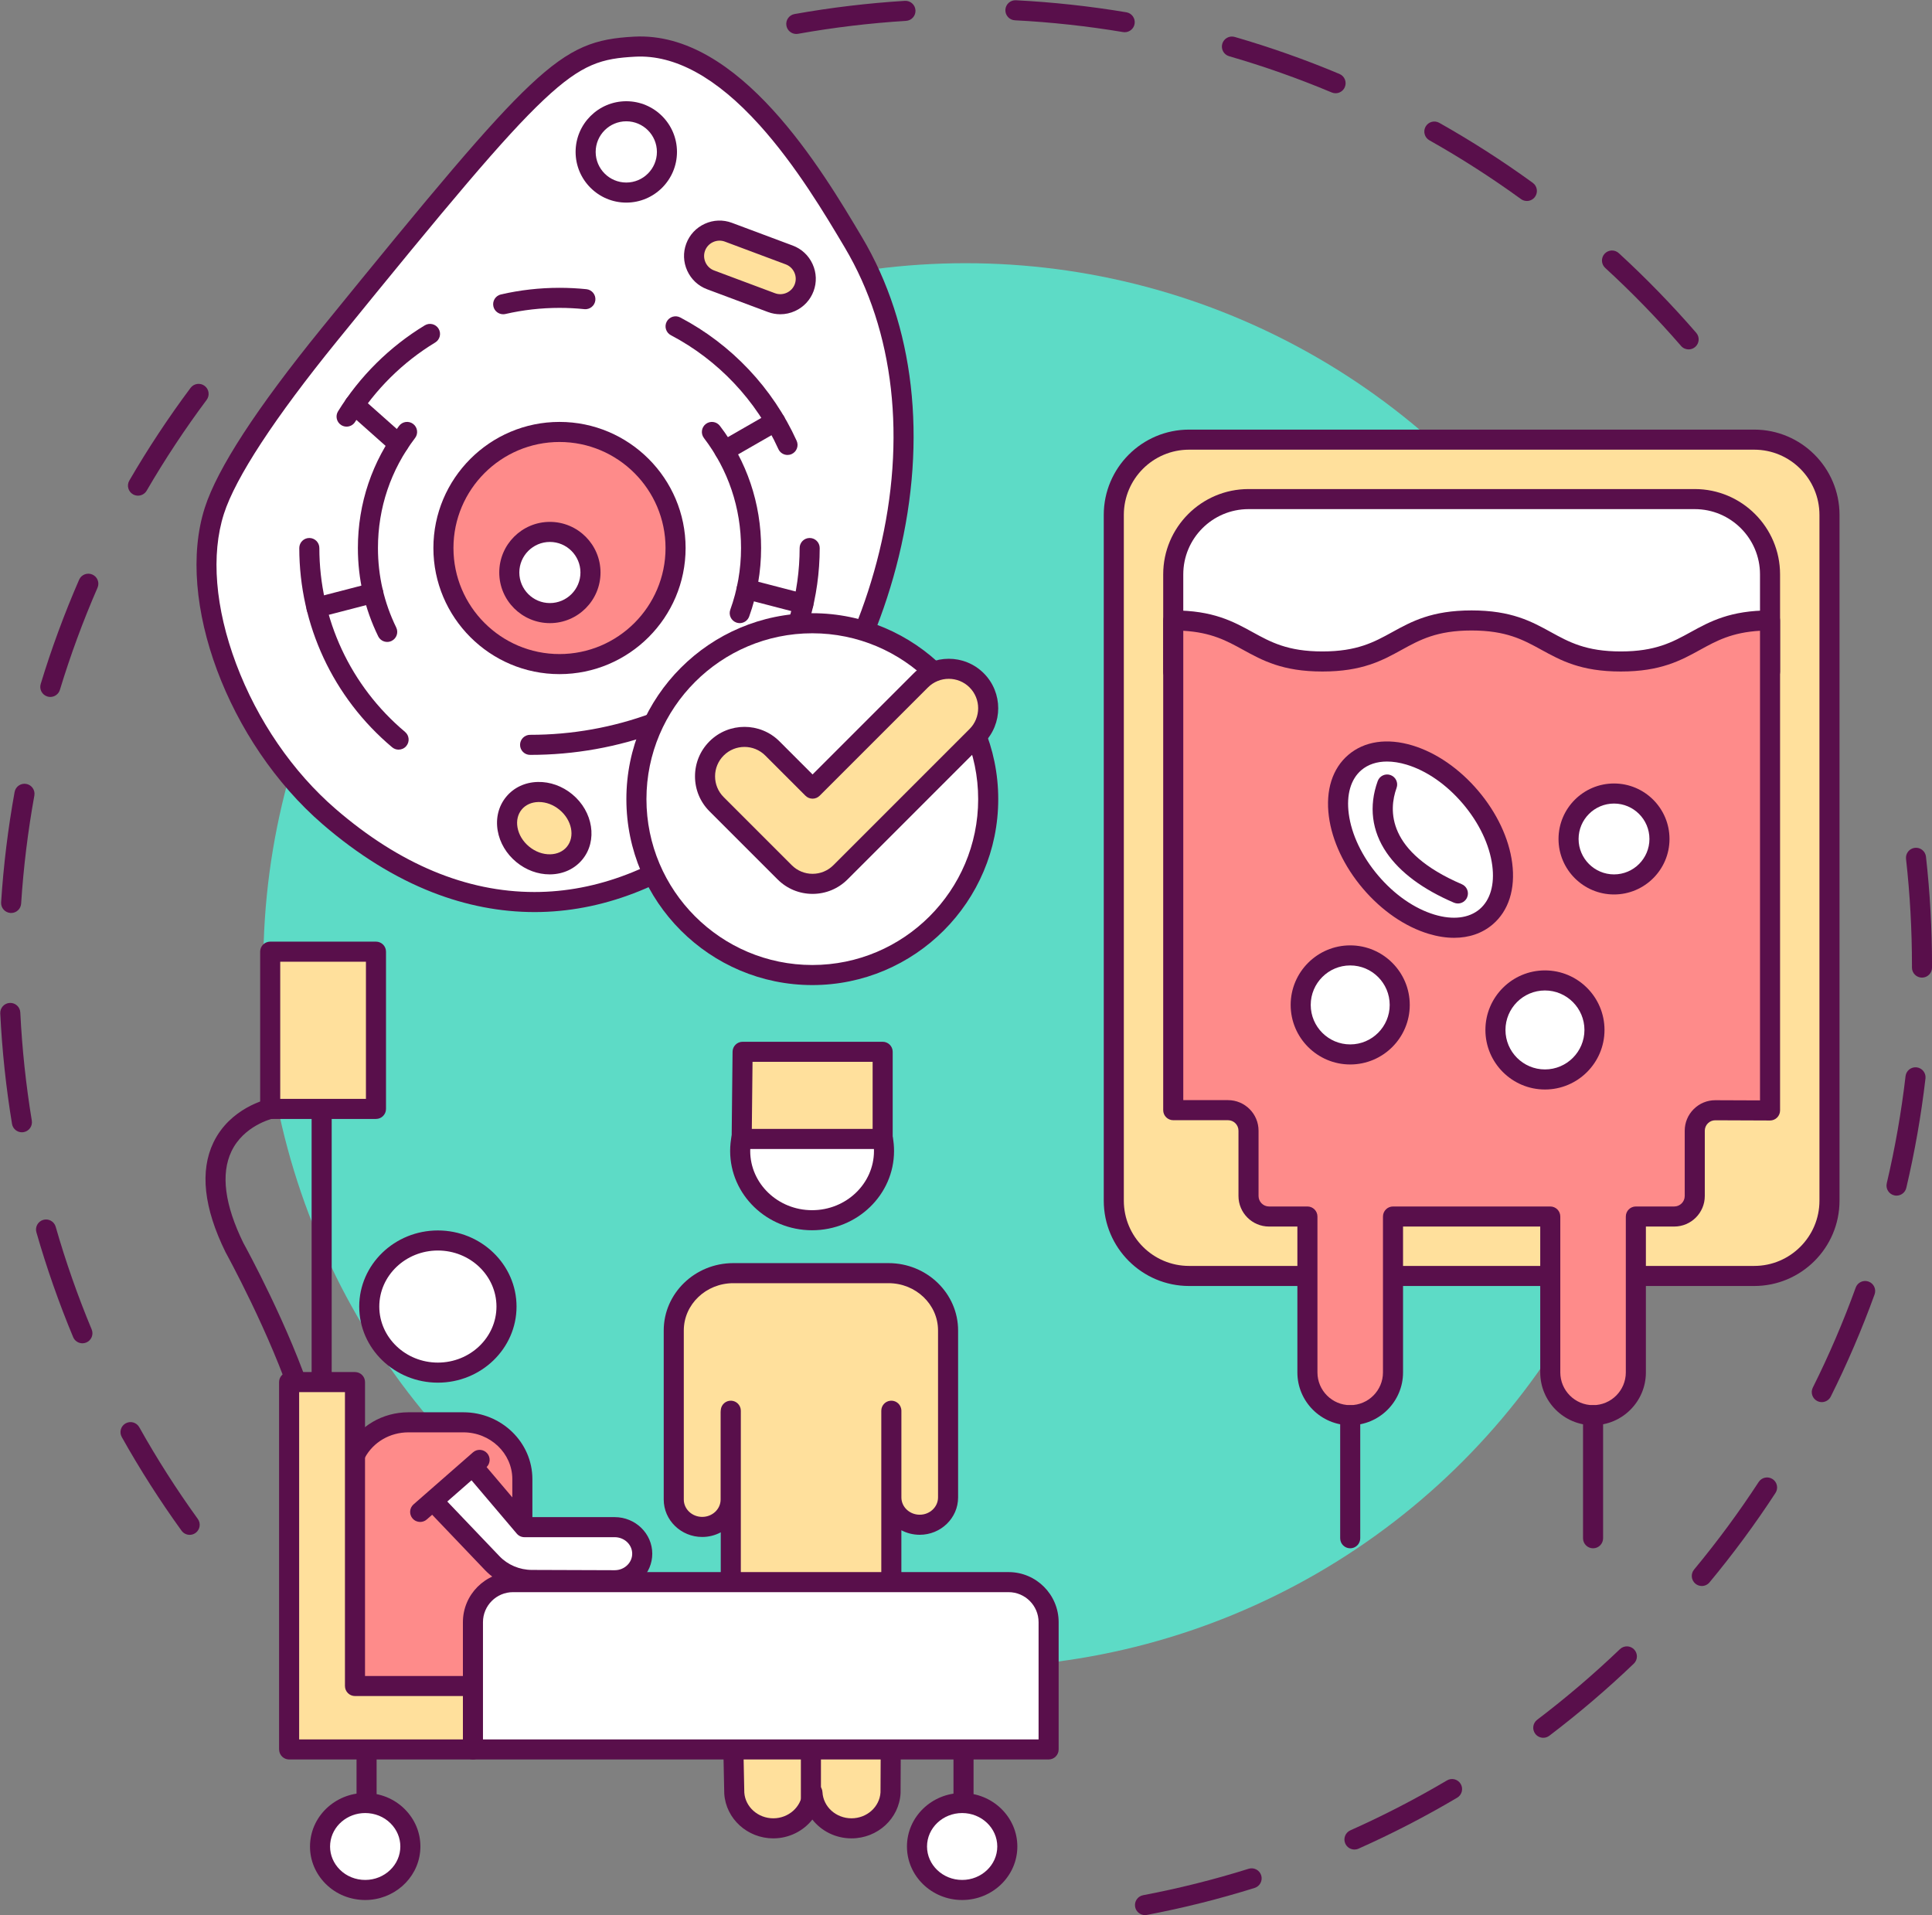 <?xml version="1.0" encoding="UTF-8" standalone="no"?><svg xmlns="http://www.w3.org/2000/svg" xmlns:xlink="http://www.w3.org/1999/xlink" fill="#000000" height="2149.2" preserveAspectRatio="xMidYMid meet" version="1" viewBox="915.8 925.3 2168.1 2149.2" width="2168.1" zoomAndPan="magnify"><rect x="915.8" y="925.3" width="2168.1" height="2149.2" fill="#808080" stroke="none"/><g><g><g id="change1_40"><path d="M2200.707,3074.433c-5.302,0-10.024-3.763-11.05-9.163c-1.16-6.109,2.853-12.002,8.963-13.162 c39.875-7.569,79.71-17.548,118.396-29.658c5.943-1.86,12.252,1.447,14.11,7.382c1.857,5.936-1.447,12.252-7.382,14.11 c-39.514,12.369-80.199,22.561-120.926,30.291C2202.111,3074.368,2201.404,3074.433,2200.707,3074.433z M2435.786,3000.85 c-4.311,0-8.425-2.488-10.292-6.68c-2.531-5.681,0.021-12.337,5.702-14.868c37.001-16.487,73.467-35.329,108.384-55.999 c5.352-3.168,12.258-1.397,15.426,3.953c3.168,5.352,1.398,12.258-3.953,15.426c-35.66,21.11-72.901,40.352-110.69,57.19 C2438.873,3000.537,2437.318,3000.85,2435.786,3000.85z M2647.669,2875.443c-3.401,0-6.763-1.535-8.978-4.453 c-3.76-4.953-2.793-12.017,2.161-15.777c32.295-24.513,63.534-51.171,92.849-79.235c4.495-4.301,11.621-4.144,15.921,0.347 c4.301,4.492,4.146,11.62-0.347,15.921c-29.933,28.656-61.831,55.877-94.808,80.906 C2652.433,2874.696,2650.041,2875.443,2647.669,2875.443z M2825.578,2705.106c-2.535,0-5.084-0.852-7.187-2.597 c-4.785-3.973-5.443-11.071-1.472-15.856c25.933-31.238,50.319-64.295,72.482-98.255c3.397-5.207,10.375-6.673,15.584-3.275 c5.208,3.399,6.674,10.376,3.275,15.584c-22.632,34.677-47.534,68.434-74.014,100.331 C2832.022,2703.72,2828.812,2705.106,2825.578,2705.106z M2960.214,2498.766c-1.69,0-3.405-0.382-5.021-1.188 c-5.564-2.778-7.823-9.541-5.045-15.104c18.139-36.333,34.336-74.092,48.141-112.228c2.117-5.847,8.571-8.872,14.421-6.755 c5.848,2.117,8.871,8.573,6.755,14.421c-14.1,38.95-30.643,77.514-49.168,114.622 C2968.326,2496.482,2964.347,2498.766,2960.214,2498.766z M3044.105,2267.032c-0.855,0-1.724-0.098-2.592-0.303 c-6.053-1.426-9.804-7.489-8.378-13.542c9.287-39.424,16.381-79.873,21.082-120.222c0.72-6.176,6.296-10.604,12.488-9.881 c6.177,0.72,10.601,6.311,9.881,12.488c-4.802,41.207-12.046,82.515-21.531,122.779 C3053.833,2263.536,3049.21,2267.032,3044.105,2267.032z M3072.665,2022.393c-0.01,0-0.019,0-0.028,0 c-6.219-0.015-11.248-5.069-11.232-11.288l0.003-2.394c0-39.911-2.238-80.127-6.651-119.533 c-0.692-6.18,3.757-11.751,9.938-12.443c6.17-0.694,11.751,3.757,12.443,9.937c4.506,40.235,6.79,81.295,6.79,122.04l-0.003,2.449 C3083.909,2017.37,3078.87,2022.393,3072.665,2022.393z" fill="#590f4b"/></g><g id="change1_41"><path d="M2810.801,1317.403c-3.152,0-6.287-1.316-8.515-3.886c-26.572-30.663-55.205-60.12-85.103-87.553 c-4.582-4.205-4.888-11.328-0.684-15.91c4.205-4.582,11.327-4.888,15.909-0.684c30.528,28.011,59.764,58.089,86.896,89.397 c4.072,4.7,3.564,11.811-1.136,15.884C2816.04,1316.498,2813.414,1317.403,2810.801,1317.403z M2629.254,1150.844 c-2.294,0-4.608-0.699-6.606-2.149c-32.862-23.858-67.434-46.045-102.755-65.944c-5.418-3.053-7.336-9.919-4.283-15.338 c3.053-5.417,9.917-7.336,15.338-4.283c36.069,20.321,71.373,42.978,104.931,67.341c5.032,3.653,6.15,10.695,2.497,15.727 C2636.172,1149.233,2632.738,1150.844,2629.254,1150.844z M2414.599,1029.938c-1.454,0-2.931-0.283-4.354-0.881 c-37.418-15.713-76.146-29.397-115.111-40.673c-5.974-1.729-9.415-7.973-7.687-13.946c1.729-5.973,7.968-9.416,13.946-7.687 c39.798,11.516,79.354,25.493,117.57,41.542c5.734,2.408,8.431,9.008,6.022,14.742 C2423.176,1027.345,2418.997,1029.938,2414.599,1029.938z M1809.387,963.413c-5.352,0-10.098-3.83-11.072-9.283 c-1.093-6.122,2.983-11.971,9.105-13.064c40.697-7.268,82.347-12.255,123.792-14.825c6.194-0.383,11.551,4.334,11.936,10.542 c0.385,6.207-4.335,11.551-10.542,11.936c-40.588,2.516-81.375,7.401-121.227,14.518 C1810.711,963.354,1810.044,963.413,1809.387,963.413z M2177.965,961.449c-0.618,0-1.244-0.051-1.874-0.157 c-39.92-6.686-80.757-11.134-121.375-13.219c-6.211-0.319-10.987-5.612-10.668-11.823c0.318-6.211,5.638-10.98,11.822-10.668 c41.475,2.13,83.175,6.672,123.941,13.5c6.133,1.027,10.272,6.832,9.245,12.965 C2188.135,957.55,2183.366,961.449,2177.965,961.449z" fill="#590f4b"/></g><g id="change1_42"><path d="M1128.655,2647.711c-3.493,0-6.936-1.62-9.138-4.668c-24.279-33.618-46.848-68.978-67.077-105.097 c-3.039-5.426-1.104-12.288,4.322-15.327c5.427-3.039,12.289-1.103,15.327,4.322c19.81,35.37,41.91,69.995,65.686,102.916 c3.641,5.042,2.506,12.08-2.536,15.721C1133.245,2647.018,1130.939,2647.711,1128.655,2647.711z M1008.284,2432.759 c-4.409,0-8.594-2.606-10.397-6.93c-15.951-38.253-29.828-77.842-41.243-117.665c-1.714-5.978,1.743-12.213,7.721-13.927 c5.979-1.715,12.213,1.744,13.927,7.721c11.177,38.99,24.763,77.75,40.38,115.204c2.394,5.74-0.319,12.333-6.059,14.726 C1011.197,2432.479,1009.728,2432.759,1008.284,2432.759z M940.376,2195.959c-5.413,0-10.187-3.914-11.097-9.429 c-6.725-40.773-11.164-82.477-13.193-123.951c-0.304-6.211,4.485-11.493,10.696-11.797c6.226-0.313,11.494,4.485,11.797,10.696 c1.988,40.619,6.334,81.459,12.92,121.387c1.012,6.136-3.142,11.931-9.277,12.942 C941.602,2195.91,940.985,2195.959,940.376,2195.959z M928.297,1949.86c-0.244,0-0.489-0.008-0.736-0.024 c-6.206-0.4-10.913-5.755-10.512-11.961c2.672-41.448,7.766-83.095,15.139-123.785c1.108-6.119,6.967-10.176,13.087-9.072 c6.119,1.109,10.181,6.969,9.072,13.088c-7.22,39.844-12.208,80.628-14.825,121.218 C939.138,1945.283,934.184,1949.86,928.297,1949.86z M972.259,1707.411c-1.084,0-2.187-0.158-3.278-0.49 c-5.95-1.808-9.308-8.098-7.499-14.048c12.047-39.637,26.552-79.005,43.112-117.011c2.484-5.7,9.119-8.309,14.821-5.825 c5.701,2.484,8.309,9.12,5.825,14.821c-16.214,37.21-30.416,75.755-42.21,114.563 C981.552,1704.281,977.087,1707.411,972.259,1707.411z M1070.643,1481.536c-1.92,0-3.866-0.492-5.646-1.526 c-5.377-3.125-7.203-10.016-4.079-15.393c20.8-35.798,43.923-70.799,68.728-104.03c3.719-4.984,10.774-6.009,15.759-2.288 c4.984,3.72,6.008,10.775,2.288,15.759c-24.29,32.542-46.934,66.817-67.302,101.873 C1078.3,1479.528,1074.524,1481.536,1070.643,1481.536z" fill="#590f4b"/></g><g id="change2_1"><circle cx="1999.35" cy="2008.712" fill="#5ddbc6" r="788.046"/></g></g><g><g><g><g id="change3_13"><path d="M1156.373,1498.44c16.701-51.98,76.147-132.54,128.77-197.346 c242.406-298.523,265.281-319.278,342.89-323.427c111.43-5.957,202.059,146.563,245.464,219.652 c207.558,349.503-198.104,981.005-588.179,644.521C1182.424,1753.075,1124.359,1598.08,1156.373,1498.44z" fill="#ffffff"/></g><g id="change1_44"><path d="M1515.698,1948.832c-38.313,0-76.722-7.401-114.293-22.035 c-42.144-16.415-83.676-42.13-123.44-76.431c-106.419-91.806-165.773-251.224-132.311-355.371v0 c14.105-43.899,58.095-111.525,130.749-201c125.589-154.663,189.219-230.814,234.269-273.206 c46.394-43.657,73.516-52.055,116.761-54.367c118.278-6.318,211.129,150.014,255.747,225.146 c58.7,98.843,73.334,226.121,41.207,358.387c-30.091,123.881-97.98,237.358-186.261,311.333 c-66.142,55.424-140.594,85.667-215.307,87.457C1520.447,1948.803,1518.069,1948.832,1515.698,1948.832z M1156.373,1498.44 l10.72,3.444c-14.717,45.806-9.851,105.604,13.704,168.378c23.806,63.445,63.538,121.351,111.876,163.052 c71.563,61.731,146.522,92.997,222.889,93c2.24,0,4.472-0.027,6.714-0.081c69.558-1.667,139.194-30.093,201.383-82.205 c84.675-70.955,149.86-180.077,178.841-299.388c30.73-126.513,16.991-247.819-38.686-341.572 c-21.743-36.612-54.6-91.94-95.898-137.671c-47.978-53.128-94.825-78.865-139.284-76.486 c-36.917,1.974-59.066,7.38-102.53,48.28c-44.109,41.507-107.287,117.147-232.219,271.001 c-69.887,86.067-113.73,153.044-126.791,193.692L1156.373,1498.44z" fill="#590f4b"/></g></g><g><g id="change4_2"><circle cx="1543.668" cy="1540.291" fill="#fe8b8a" r="130.257"/></g><g id="change1_7"><path d="M1543.668,1681.808c-78.033,0-141.517-63.484-141.517-141.518s63.484-141.518,141.517-141.518 c78.033,0,141.518,63.484,141.518,141.518S1621.701,1681.808,1543.668,1681.808z M1543.668,1421.294 c-65.615,0-118.997,53.382-118.997,118.997s53.382,118.997,118.997,118.997c65.615,0,118.997-53.382,118.997-118.997 S1609.283,1421.294,1543.668,1421.294z" fill="#590f4b"/></g></g><g id="change1_26"><path d="M1350.333,1645.678c-4.17,0-8.178-2.326-10.129-6.327c-15.119-30.999-22.785-64.327-22.785-99.06 c0-50.025,15.998-97.437,46.264-137.109c3.772-4.944,10.838-5.895,15.782-2.123c4.944,3.772,5.895,10.838,2.123,15.782 c-27.247,35.714-41.648,78.403-41.648,123.45c0,31.283,6.899,61.291,20.505,89.188c2.726,5.589,0.405,12.331-5.185,15.057 C1353.672,1645.31,1351.99,1645.678,1350.333,1645.678z" fill="#590f4b"/></g><g id="change1_27"><path d="M1510.674,1772.435c-6.219,0-11.26-5.042-11.26-11.26s5.042-11.26,11.26-11.26 c47.081,0,93.125-8.227,136.854-24.452c5.832-2.164,12.311,0.81,14.474,6.64c2.163,5.831-0.81,12.311-6.64,14.474 C1609.117,1763.735,1560.437,1772.435,1510.674,1772.435z" fill="#590f4b"/></g><g id="change1_28"><path d="M1745.932,1624.588c-1.27,0-2.561-0.216-3.824-0.672c-5.849-2.112-8.878-8.566-6.766-14.416 c7.999-22.147,12.054-45.432,12.054-69.209c0-45.04-14.397-87.723-41.637-123.434c-3.771-4.945-2.82-12.011,2.124-15.782 c4.945-3.771,12.01-2.821,15.782,2.124c30.258,39.669,46.251,87.075,46.251,137.092c0,26.393-4.506,52.251-13.393,76.858 C1754.867,1621.735,1750.541,1624.588,1745.932,1624.588z" fill="#590f4b"/></g><g id="change1_29"><path d="M1799.555,1435.865c-4.286,0-8.381-2.46-10.264-6.618 c-24.694-54.531-67.519-99.899-120.586-127.746c-5.507-2.89-7.628-9.696-4.739-15.203c2.89-5.507,9.697-7.629,15.203-4.739 c57.489,30.167,103.883,79.317,130.637,138.397c2.565,5.665,0.053,12.337-5.612,14.902 C1802.686,1435.541,1801.108,1435.865,1799.555,1435.865z" fill="#590f4b"/></g><g id="change1_30"><path d="M1480.461,1277.947c-5.129,0-9.765-3.527-10.964-8.738c-1.394-6.061,2.389-12.104,8.449-13.498 c21.427-4.929,43.54-7.429,65.722-7.429c10.074,0,20.234,0.52,30.198,1.543c6.186,0.636,10.686,6.166,10.05,12.353 c-0.636,6.186-6.17,10.682-12.353,10.05c-9.202-0.946-18.587-1.425-27.896-1.425c-20.486,0-40.899,2.307-60.673,6.855 C1482.146,1277.853,1481.296,1277.947,1480.461,1277.947z" fill="#590f4b"/></g><g id="change1_31"><path d="M1304.726,1404.063c-2.021,0-4.067-0.544-5.913-1.686c-5.289-3.271-6.924-10.211-3.652-15.5 c24.26-39.217,57.925-72.579,97.356-96.479c5.319-3.225,12.243-1.525,15.466,3.793c3.224,5.318,1.525,12.243-3.793,15.466 c-36.401,22.063-67.48,52.862-89.876,89.067C1312.183,1402.168,1308.498,1404.063,1304.726,1404.063z" fill="#590f4b"/></g><g id="change1_32"><path d="M1363.103,1766.543c-2.558,0-5.129-0.867-7.24-2.641 c-66.223-55.674-104.203-137.178-104.203-223.611c0-6.219,5.042-11.26,11.26-11.26s11.26,5.042,11.26,11.26 c0,79.768,35.054,154.988,96.175,206.373c4.76,4.002,5.375,11.105,1.373,15.865 C1369.5,1765.178,1366.313,1766.543,1363.103,1766.543z" fill="#590f4b"/></g><g id="change1_33"><path d="M1782.216,1699.646c-2.031,0-4.086-0.549-5.937-1.701c-5.281-3.285-6.898-10.229-3.613-15.509 c26.49-42.582,40.492-91.735,40.492-142.146c0-6.219,5.042-11.26,11.26-11.26s11.26,5.042,11.26,11.26 c0,54.619-15.177,107.886-43.89,154.041C1789.654,1697.761,1785.977,1699.646,1782.216,1699.646z" fill="#590f4b"/></g><g><g id="change5_4"><path d="M1781.518,1264.886l-68.303-25.535c-14.7-5.495-22.231-22.019-16.735-36.719v0 c5.496-14.7,22.019-22.231,36.719-16.735l68.303,25.535c14.7,5.495,22.231,22.019,16.735,36.719l0,0 C1812.742,1262.851,1796.218,1270.382,1781.518,1264.886z" fill="#ffe09c"/></g><g id="change1_38"><path d="M1791.463,1277.959c-4.686,0-9.377-0.84-13.888-2.526l-68.303-25.535 c-9.927-3.711-17.827-11.093-22.245-20.785s-4.807-20.498-1.096-30.424c3.711-9.927,11.093-17.827,20.786-22.245 c9.691-4.418,20.497-4.807,30.424-1.095l68.303,25.535c9.927,3.711,17.827,11.093,22.245,20.786 c4.417,9.692,4.806,20.497,1.095,30.424s-11.093,17.827-20.785,22.244C1802.711,1276.748,1797.091,1277.959,1791.463,1277.959z M1723.264,1195.356c-2.448,0-4.898,0.529-7.207,1.582c-4.219,1.923-7.426,5.346-9.03,9.638 c-1.605,4.292-1.43,8.979,0.493,13.198s5.346,7.426,9.638,9.031l68.303,25.535h0c4.292,1.605,8.979,1.43,13.198-0.493 c4.219-1.923,7.426-5.346,9.03-9.638c1.605-4.292,1.43-8.98-0.493-13.199s-5.346-7.426-9.638-9.03l-68.303-25.535 C1727.313,1195.718,1725.288,1195.356,1723.264,1195.356z" fill="#590f4b"/></g></g><g><g id="change3_8"><path d="M1578.441,1567.768c0,25.159-20.396,45.555-45.555,45.555c-25.159,0-45.555-20.396-45.555-45.555 s20.396-45.555,45.555-45.555C1558.045,1522.213,1578.441,1542.609,1578.441,1567.768z" fill="#ffffff"/></g><g id="change1_13"><path d="M1532.885,1624.584c-31.328,0-56.815-25.487-56.815-56.815s25.487-56.815,56.815-56.815 c31.329,0,56.816,25.487,56.816,56.815S1564.214,1624.584,1532.885,1624.584z M1532.885,1533.474 c-18.91,0-34.295,15.385-34.295,34.295s15.385,34.295,34.295,34.295c18.911,0,34.295-15.385,34.295-34.295 S1551.796,1533.474,1532.885,1533.474z" fill="#590f4b"/></g></g><g><g id="change3_22"><path d="M1728.838,1430.997l57.041-32.756L1728.838,1430.997z" fill="#ffffff"/></g><g id="change1_25"><path d="M1728.848,1442.259c-3.901,0-7.693-2.029-9.775-5.655c-3.097-5.393-1.236-12.275,4.157-15.372 l57.041-32.755c5.39-3.098,12.275-1.236,15.372,4.157c3.097,5.393,1.236,12.275-4.157,15.372l-57.041,32.755 C1732.678,1441.776,1730.75,1442.259,1728.848,1442.259z" fill="#590f4b"/></g></g><g><g id="change3_10"><path d="M1753.693,1586.409l63.701,16.546L1753.693,1586.409z" fill="#ffffff"/></g><g id="change1_15"><path d="M1817.402,1614.218c-0.938,0-1.889-0.118-2.838-0.365l-63.701-16.545 c-6.019-1.563-9.631-7.71-8.068-13.729c1.564-6.019,7.711-9.629,13.729-8.068l63.701,16.545 c6.019,1.563,9.631,7.71,8.068,13.729C1826.976,1610.855,1822.407,1614.218,1817.402,1614.218z" fill="#590f4b"/></g></g><g><g id="change3_1"><path d="M1363.109,1423.554l-49.6-44.066L1363.109,1423.554z" fill="#ffffff"/></g><g id="change1_1"><path d="M1363.105,1434.814c-2.66,0-5.33-0.937-7.475-2.842l-49.6-44.066 c-4.649-4.13-5.07-11.248-0.939-15.896c4.131-4.649,11.249-5.07,15.896-0.939l49.6,44.066c4.649,4.13,5.07,11.248,0.939,15.896 C1369.302,1433.536,1366.21,1434.814,1363.105,1434.814z" fill="#590f4b"/></g></g><g><g id="change3_18"><path d="M1334.63,1590.697l-63.682,16.5L1334.63,1590.697z" fill="#ffffff"/></g><g id="change1_47"><path d="M1270.941,1618.46c-5.008,0-9.578-3.365-10.893-8.438c-1.56-6.02,2.056-12.165,8.076-13.725 l63.682-16.5c6.021-1.559,12.165,2.056,13.725,8.076s-2.056,12.165-8.076,13.725l-63.682,16.5 C1272.826,1618.343,1271.875,1618.46,1270.941,1618.46z" fill="#590f4b"/></g></g><g><g id="change5_9"><ellipse cx="1526.593" cy="1854.668" fill="#ffe09c" rx="38.045" ry="44.108" transform="rotate(-50.543 1526.7 1854.721)"/></g><g id="change1_16"><path d="M1532.587,1906.531c-13.278,0-26.486-4.871-37.326-13.793 c-11.181-9.202-18.619-21.706-20.942-35.208c-2.431-14.12,0.952-27.632,9.523-38.047s21.18-16.333,35.504-16.664 c13.703-0.309,27.398,4.577,38.579,13.778c23.573,19.401,28.696,52.263,11.419,73.254l0,0 c-8.571,10.415-21.181,16.333-35.504,16.664C1533.422,1906.526,1533.004,1906.531,1532.587,1906.531z M1520.601,1825.326 c-0.245,0-0.49,0.003-0.734,0.008c-7.674,0.178-14.292,3.182-18.636,8.46c-4.344,5.279-6.02,12.352-4.718,19.916 c1.408,8.183,6.046,15.867,13.059,21.639c7.014,5.772,15.434,8.85,23.748,8.653c7.673-0.177,14.292-3.182,18.636-8.46 c9.385-11.404,5.644-30.045-8.341-41.555C1536.807,1828.385,1528.663,1825.326,1520.601,1825.326z M1560.65,1882.697h0.01 H1560.65z" fill="#590f4b"/></g></g><g><g id="change3_4"><path d="M1664.25,1095.784c0,25.196-20.426,45.622-45.622,45.622c-25.196,0-45.622-20.426-45.622-45.622 c0-25.196,20.426-45.622,45.622-45.622C1643.824,1050.162,1664.25,1070.588,1664.25,1095.784z" fill="#ffffff"/></g><g id="change1_36"><path d="M1618.628,1152.667c-31.365,0-56.882-25.517-56.882-56.882s25.517-56.882,56.882-56.882 s56.882,25.517,56.882,56.882S1649.993,1152.667,1618.628,1152.667z M1618.628,1061.423c-18.947,0-34.362,15.415-34.362,34.362 s15.415,34.362,34.362,34.362s34.362-15.415,34.362-34.362S1637.575,1061.423,1618.628,1061.423z" fill="#590f4b"/></g></g></g><g><g><g id="change3_19"><circle cx="1827.374" cy="1822.098" fill="#ffffff" r="197.392"/></g><g id="change1_48"><path d="M1827.374,2030.751c-115.051,0-208.652-93.601-208.652-208.653 c0-115.051,93.601-208.652,208.652-208.652c115.052,0,208.652,93.601,208.652,208.652 C2036.027,1937.15,1942.426,2030.751,1827.374,2030.751z M1827.374,1635.966c-102.633,0-186.132,83.499-186.132,186.132 c0,102.634,83.499,186.132,186.132,186.132c102.634,0,186.133-83.499,186.133-186.132 C2013.507,1719.465,1930.008,1635.966,1827.374,1635.966z" fill="#590f4b"/></g></g><g><g id="change5_5"><path d="M1827.67,1917.162L1827.67,1917.162c-11.74,0-22.999-4.664-31.298-12.964l-76.415-76.417 c-17.285-17.285-17.285-45.31,0-62.594c17.294-17.285,45.311-17.283,62.597,0l45.117,45.119l121.536-121.536 c17.289-17.285,45.307-17.285,62.596,0c17.285,17.285,17.285,45.309,0,62.594l-152.834,152.834 C1850.669,1912.498,1839.409,1917.162,1827.67,1917.162z" fill="#ffe09c"/></g><g id="change1_8"><path d="M1827.67,1928.422c-14.832,0-28.774-5.775-39.261-16.262l-76.415-76.417 c-10.486-10.486-16.262-24.429-16.262-39.259c0-14.831,5.775-28.773,16.262-39.259c21.653-21.642,56.876-21.641,78.52,0 l37.155,37.158l113.574-113.574c21.649-21.643,56.872-21.644,78.521-0.001c21.648,21.649,21.648,56.872,0.001,78.52 l-152.835,152.835C1856.445,1922.647,1842.502,1928.422,1827.67,1928.422z M1751.258,1763.502 c-8.453,0-16.905,3.216-23.341,9.649c-6.231,6.23-9.664,14.518-9.664,23.333s3.433,17.102,9.666,23.335l76.416,76.418 c6.232,6.233,14.52,9.666,23.336,9.666s17.104-3.433,23.336-9.665l152.835-152.835c12.867-12.867,12.867-33.803,0-46.669 c-12.867-12.864-33.806-12.865-46.674,0.001l-121.535,121.535c-2.112,2.111-4.976,3.298-7.962,3.298l0,0 c-2.987,0-5.851-1.187-7.962-3.298l-45.117-45.119C1768.159,1766.718,1759.708,1763.502,1751.258,1763.502z" fill="#590f4b"/></g></g></g></g><g><g><g id="change3_14"><path d="M1276.758,2500.183v-334.855V2500.183z" fill="#ffffff"/></g><g id="change1_18"><path d="M1276.758,2511.443c-6.219,0-11.26-5.042-11.26-11.26v-334.855c0-6.219,5.042-11.26,11.26-11.26 s11.26,5.042,11.26,11.26v334.855C1288.018,2506.401,1282.977,2511.443,1276.758,2511.443z" fill="#590f4b"/></g></g><g><g id="change5_7"><path d="M1219.008 1993.268H1337.716V2169.726H1219.008z" fill="#ffe09c"/></g><g id="change1_21"><path d="M1337.716,2180.986h-118.708c-6.219,0-11.26-5.042-11.26-11.26v-176.458 c0-6.219,5.042-11.26,11.26-11.26h118.708c6.219,0,11.26,5.042,11.26,11.26v176.458 C1348.976,2175.944,1343.935,2180.986,1337.716,2180.986z M1230.268,2158.465h96.188v-153.937h-96.188V2158.465z" fill="#590f4b"/></g></g><g id="change1_22"><path d="M1255.902,2509.842c-4.752,0-9.169-3.032-10.711-7.797 c-25.818-79.801-75.642-170.364-76.142-171.27c-0.088-0.159-0.172-0.321-0.252-0.484c-24.325-49.552-28.852-90.911-13.453-122.928 c18.666-38.81,59.501-48.249,61.231-48.631c6.07-1.339,12.083,2.489,13.428,8.561c1.342,6.061-2.474,12.062-8.526,13.42 c-0.726,0.172-32.261,7.886-45.946,36.64c-12.091,25.406-7.594,59.986,13.365,102.776c3.508,6.369,51.646,94.382,77.723,174.985 c1.915,5.917-1.331,12.266-7.247,14.18C1258.219,2509.665,1257.05,2509.842,1255.902,2509.842z" fill="#590f4b"/></g><g><g><g id="change4_1"><path d="M1315.289,2555.939c11.013-20.498,33.238-34.508,58.861-34.508h61.607 c36.577,0,66.228,28.548,66.228,63.764v47.561l6.629,216.97H1296.33L1315.289,2555.939z" fill="#fe8b8a"/></g><g id="change1_2"><path d="M1508.614,2860.987H1296.33c-6.219,0-11.26-5.041-11.26-11.26s5.042-11.26,11.26-11.26h200.674 l-6.274-205.367c-0.003-0.114-0.005-0.229-0.005-0.344v-47.561c0-28.951-24.658-52.504-54.968-52.504h-61.607 c-20.717,0-39.471,10.95-48.942,28.577c-2.944,5.478-9.771,7.531-15.249,4.589c-5.478-2.943-7.533-9.77-4.589-15.249 c13.402-24.943,39.757-40.438,68.78-40.438h61.607c42.727,0,77.488,33.656,77.488,75.024v47.388l6.623,216.8 c0.093,3.045-1.051,5.997-3.172,8.184C1514.575,2859.753,1511.659,2860.987,1508.614,2860.987z" fill="#590f4b"/></g></g><g><g id="change5_1"><path d="M1827.363,2937.863c-1.618,21.913-20.594,39.206-43.766,39.206h0 c-23.274,0-42.316-17.447-43.786-39.497l-3.918-191.264v-237.886l-0.15,1.758v97.912c0,16.976-14.293,30.737-31.925,30.737l0,0 c-17.632,0-31.925-13.761-31.925-30.737v-189.729c0-35.525,29.912-64.324,66.81-64.324h174.213 c36.898,0,66.81,28.799,66.81,64.324v187.388c0,16.919-14.246,30.635-31.819,30.635l0,0c-17.573,0-31.819-13.716-31.819-30.635 v-97.199l-0.032-0.13v237.886l-0.89,190.838c-1.252,22.252-20.389,39.924-43.812,39.924h0 c-23.468,0-42.632-17.738-43.819-40.048L1827.363,2937.863z" fill="#ffe09c"/></g><g id="change1_4"><path d="M1871.352,2988.329c-17.874,0-33.83-8.253-43.921-21.125 c-10.135,12.856-26.106,21.125-43.834,21.125c-28.983,0-53.151-21.966-55.021-50.008c-0.011-0.172-0.019-0.346-0.022-0.519 l-3.918-191.265c-0.001-0.077-0.002-0.153-0.002-0.23v-101.426c-6.176,3.318-13.273,5.208-20.814,5.208 c-23.812,0-43.185-18.84-43.185-41.998v-189.729c0-41.677,35.022-75.584,78.07-75.584h174.213 c43.048,0,78.07,33.907,78.07,75.584v187.389c0,23.101-19.325,41.896-43.079,41.896c-7.454,0-14.47-1.85-20.591-5.103v103.764 l-0.891,190.891c-0.001,0.193-0.007,0.387-0.018,0.579C1924.813,2966.125,1900.63,2988.329,1871.352,2988.329z M1827.543,2925.76c5.944,0,10.915,4.655,11.234,10.662c0.877,16.479,15.186,29.387,32.575,29.387 c17.247,0,31.492-12.73,32.554-29.031l0.889-190.523v-237.833c0-5.698,4.257-10.498,9.914-11.18 c5.668-0.676,10.932,2.972,12.285,8.507l0.032,0.13c0.214,0.875,0.322,1.772,0.322,2.673v97.199 c0,10.684,9.223,19.375,20.559,19.375c11.336,0,20.559-8.691,20.559-19.375v-187.389c0-29.26-24.919-53.064-55.549-53.064 h-174.213c-30.63,0-55.549,23.804-55.549,53.064v189.729c0,10.74,9.27,19.477,20.665,19.477s20.665-8.737,20.665-19.477v-97.912 c0-0.319,0.014-0.638,0.041-0.957l0.15-1.758c0.513-6.01,5.684-10.534,11.698-10.293c6.027,0.256,10.782,5.217,10.782,11.25 v237.77l3.91,190.871c1.208,16.139,15.45,28.747,32.534,28.747c17.053,0,31.345-12.64,32.537-28.775 c0.045-0.62,0.141-1.225,0.281-1.81c0.823-5.124,5.127-9.16,10.52-9.447C1827.138,2925.766,1827.341,2925.76,1827.543,2925.76z" fill="#590f4b"/></g></g><g><g id="change5_3"><path d="M1445.768 2817.345L1314.172 2817.345 1314.172 2476.281 1240.243 2476.281 1240.243 2887.913 1240.281 2887.913 1240.281 2888.524 1446.538 2888.524z" fill="#ffe09c"/></g><g id="change1_6"><path d="M1446.538,2899.784h-206.258c-6.087,0-11.047-4.831-11.253-10.868 c-0.029-0.33-0.044-0.664-0.044-1.002v-411.632c0-6.219,5.042-11.26,11.26-11.26h73.929c6.219,0,11.26,5.042,11.26,11.26 v329.804h120.336c6.219,0,11.26,5.041,11.26,11.26s-5.042,11.26-11.26,11.26h-131.597c-6.219,0-11.26-5.041-11.26-11.26 v-329.804h-51.408v389.723h195.035c6.219,0,11.26,5.041,11.26,11.26S1452.757,2899.784,1446.538,2899.784z" fill="#590f4b"/></g></g><g><g id="change3_23"><ellipse cx="1407.189" cy="2391.522" fill="#ffffff" rx="77.009" ry="74.144"/></g><g id="change1_34"><path d="M1407.189,2476.927c-48.672,0-88.269-38.312-88.269-85.404s39.597-85.405,88.269-85.405 s88.27,38.312,88.27,85.405S1455.861,2476.927,1407.189,2476.927z M1407.189,2328.638c-36.254,0-65.749,28.21-65.749,62.884 s29.495,62.884,65.749,62.884s65.749-28.209,65.749-62.884S1443.443,2328.638,1407.189,2328.638z" fill="#590f4b"/></g></g><g><g id="change3_2"><path d="M1906.617,2203.404c0.802,4.396,1.22,8.918,1.22,13.535c0,42.912-36.131,77.698-80.7,77.698 c-44.57,0-80.701-34.787-80.701-77.698c0-5.204,0.531-10.288,1.545-15.205L1906.617,2203.404z" fill="#ffffff"/></g><g id="change1_35"><path d="M1827.136,2305.898c-50.708,0-91.961-39.907-91.961-88.958c0-5.876,0.598-11.756,1.777-17.478 c1.255-6.091,7.213-10.011,13.301-8.756c6.091,1.255,10.011,7.21,8.756,13.301c-0.871,4.229-1.313,8.581-1.313,12.933 c0,36.634,31.151,66.438,69.44,66.438s69.44-29.804,69.44-66.438c0-3.866-0.349-7.741-1.038-11.515 c-1.116-6.118,2.939-11.982,9.057-13.098c6.119-1.117,11.982,2.939,13.098,9.057c0.931,5.104,1.403,10.338,1.403,15.556 C1919.097,2265.991,1877.844,2305.898,1827.136,2305.898z" fill="#590f4b"/></g></g><g><g id="change3_20"><path d="M1825.809,2841.167v101.779V2841.167z" fill="#ffffff"/></g><g id="change1_49"><path d="M1825.809,2954.207c-6.219,0-11.26-5.041-11.26-11.26v-101.779c0-6.219,5.042-11.26,11.26-11.26 s11.26,5.041,11.26,11.26v101.779C1837.07,2949.166,1832.028,2954.207,1825.809,2954.207z" fill="#590f4b"/></g></g><g><g id="change3_3"><path d="M1327.175,2892.057v74.122V2892.057z" fill="#ffffff"/></g><g id="change1_3"><path d="M1327.175,2977.439c-6.219,0-11.26-5.041-11.26-11.26v-74.122c0-6.219,5.042-11.26,11.26-11.26 s11.26,5.041,11.26,11.26v74.122C1338.435,2972.398,1333.393,2977.439,1327.175,2977.439z" fill="#590f4b"/></g></g><g><g id="change3_17"><ellipse cx="1325.634" cy="2997.443" fill="#ffffff" rx="50.681" ry="48.796"/></g><g id="change1_46"><path d="M1325.674,3057.501c-1.942,0-3.896-0.089-5.867-0.27c-16.842-1.542-31.943-9.442-42.521-22.246 c-10.129-12.261-14.856-27.628-13.31-43.271c3.253-32.921,33.536-57.17,67.486-54.061c16.843,1.543,31.944,9.443,42.521,22.247 c10.129,12.261,14.856,27.628,13.31,43.271l0,0C1384.229,3034.181,1357.184,3057.501,1325.674,3057.501z M1325.596,2959.906 c-20.088,0-37.289,14.592-39.209,34.023c-0.951,9.627,1.982,19.113,8.261,26.713c6.727,8.143,16.391,13.173,27.213,14.164 c21.672,1.982,40.98-13.198,43.021-33.849c0.951-9.627-1.982-19.114-8.261-26.714c-6.727-8.142-16.392-13.172-27.214-14.164 C1328.128,2959.962,1326.856,2959.906,1325.596,2959.906z M1376.088,3002.065h0.01H1376.088z" fill="#590f4b"/></g></g><g><g id="change3_5"><path d="M1997.07,2892.057v74.122V2892.057z" fill="#ffffff"/></g><g id="change1_37"><path d="M1997.07,2977.439c-6.219,0-11.26-5.041-11.26-11.26v-74.122c0-6.219,5.042-11.26,11.26-11.26 c6.219,0,11.26,5.041,11.26,11.26v74.122C2008.33,2972.398,2003.289,2977.439,1997.07,2977.439z" fill="#590f4b"/></g></g><g><g id="change3_21"><ellipse cx="1995.53" cy="2997.443" fill="#ffffff" rx="50.681" ry="48.796"/></g><g id="change1_50"><path d="M1995.53,3057.499c-34.154,0-61.941-26.94-61.941-60.056s27.787-60.056,61.941-60.056 s61.94,26.94,61.94,60.056S2029.684,3057.499,1995.53,3057.499z M1995.53,2959.907c-21.736,0-39.42,16.839-39.42,37.536 s17.684,37.536,39.42,37.536s39.421-16.839,39.421-37.536S2017.266,2959.907,1995.53,2959.907z" fill="#590f4b"/></g></g><g><g id="change5_2"><path d="M1748.119 2203.453L1906.327 2203.453 1906.327 2105.642 1749.153 2105.642z" fill="#ffe09c"/></g><g id="change1_5"><path d="M1906.327,2214.713h-158.208c-3.007,0-5.889-1.203-8.004-3.34 c-2.115-2.137-3.288-5.032-3.256-8.039l1.033-97.811c0.065-6.172,5.087-11.141,11.26-11.141h157.174 c6.219,0,11.26,5.042,11.26,11.26v97.811C1917.587,2209.672,1912.546,2214.713,1906.327,2214.713z M1759.499,2192.193h135.567 v-75.29h-134.772L1759.499,2192.193z" fill="#590f4b"/></g></g><g><g id="change3_7"><path d="M1449.288,2574.209l55.028,64.86h101.259c17.089,0,30.942,13.338,30.942,29.791v0 c0,16.495-13.921,29.85-31.053,29.791l-92.857-0.322c-16.903-0.059-33.015-6.905-44.452-18.888l-63.673-66.714 L1449.288,2574.209z" fill="#ffffff"/></g><g id="change1_39"><path d="M1605.58,2709.913c-0.052,0-0.103,0-0.156-0.001l-92.857-0.322 c-19.897-0.068-39.054-8.224-52.559-22.373l-63.673-66.714c-4.294-4.499-4.127-11.626,0.371-15.92 c4.499-4.293,11.626-4.128,15.92,0.371l63.673,66.714c9.296,9.74,22.544,15.354,36.346,15.402l92.857,0.322 c0.025,0,0.051,0,0.076,0c5.465,0,10.542-2.062,14.303-5.81c3.466-3.454,5.375-7.972,5.375-12.722 c0-10.218-8.829-18.531-19.682-18.531h-101.259c-3.307,0-6.447-1.454-8.586-3.976l-55.028-64.86 c-4.023-4.742-3.44-11.848,1.302-15.871c4.742-4.023,11.849-3.44,15.871,1.302l51.655,60.885h96.046 c23.271,0,42.202,18.416,42.202,41.051c0,10.779-4.261,20.963-11.999,28.674 C1627.765,2705.52,1617.045,2709.912,1605.58,2709.913z" fill="#590f4b"/></g></g><g><g id="change5_6"><path d="M1387.309,2621.982l66.718-58.396L1387.309,2621.982z" fill="#ffe09c"/></g><g id="change1_9"><path d="M1387.313,2633.242c-3.134,0-6.251-1.301-8.478-3.844c-4.096-4.679-3.623-11.793,1.057-15.889 l66.718-58.396c4.678-4.095,11.794-3.623,15.889,1.057c4.096,4.679,3.623,11.793-1.057,15.889l-66.718,58.396 C1392.589,2632.325,1389.946,2633.242,1387.313,2633.242z" fill="#590f4b"/></g></g><g><g id="change3_15"><path d="M2092.561,2888.524h-646.023v-142.82c0-24.819,20.12-44.939,44.939-44.939h556.145 c24.819,0,44.939,20.12,44.939,44.939V2888.524z" fill="#ffffff"/></g><g id="change1_19"><path d="M2092.561,2899.784h-646.022c-6.219,0-11.26-5.041-11.26-11.26v-142.82 c0-30.988,25.211-56.198,56.199-56.198h556.145c30.988,0,56.198,25.21,56.198,56.198v142.82 C2103.821,2894.743,2098.78,2899.784,2092.561,2899.784z M1457.799,2877.264h623.502v-131.561 c0-18.57-15.108-33.679-33.679-33.679h-556.145c-18.57,0-33.679,15.108-33.679,33.679V2877.264z" fill="#590f4b"/></g></g></g></g><g><g><g id="change5_8"><path d="M2382.986,2357.189h-132.812c-46.654,0-84.475-37.821-84.475-84.475v-769.57 c0-46.654,37.821-84.475,84.475-84.475h634.207c46.654,0,84.475,37.821,84.475,84.475v769.57 c0,46.654-37.821,84.475-84.475,84.475h-132.812H2382.986z" fill="#ffe09c"/></g><g id="change1_51"><path d="M2884.381,2368.45H2751.57c-6.219,0-11.26-5.042-11.26-11.26s5.041-11.26,11.26-11.26h132.812 c40.371,0,73.214-32.844,73.214-73.214v-769.57c0-40.371-32.843-73.214-73.214-73.214h-634.207 c-40.371,0-73.214,32.844-73.214,73.214v769.57c0,40.371,32.843,73.214,73.214,73.214h132.812c6.219,0,11.26,5.042,11.26,11.26 s-5.041,11.26-11.26,11.26h-132.812c-52.788,0-95.734-42.946-95.734-95.735v-769.57c0-52.789,42.946-95.735,95.734-95.735 h634.207c52.788,0,95.734,42.946,95.734,95.735v769.57C2980.115,2325.503,2937.169,2368.45,2884.381,2368.45z" fill="#590f4b"/></g></g><g id="change1_20"><path d="M2655.516,2368.45h-176.477c-6.219,0-11.26-5.042-11.26-11.26s5.041-11.26,11.26-11.26h176.477 c6.219,0,11.26,5.042,11.26,11.26S2661.735,2368.45,2655.516,2368.45z" fill="#590f4b"/></g><g><g><g id="change3_16"><path d="M2902.142,1679.127v-109.269c0-46.654-37.821-84.475-84.475-84.475h-500.778 c-46.654,0-84.475,37.821-84.475,84.475v109.269H2902.142z" fill="#ffffff"/></g><g id="change1_45"><path d="M2902.142,1690.388h-669.728c-6.219,0-11.26-5.042-11.26-11.26v-109.269 c0-52.789,42.946-95.735,95.734-95.735h500.778c52.788,0,95.734,42.946,95.734,95.735v109.269 C2913.402,1685.346,2908.361,1690.388,2902.142,1690.388z M2243.674,1667.867h647.208v-98.008 c0-40.371-32.845-73.214-73.215-73.214h-500.778c-40.37,0-73.215,32.844-73.215,73.214V1667.867z" fill="#590f4b"/></g></g><g><g id="change4_3"><path d="M2902.142,1621.58c-83.738,0-83.738,46.038-167.476,46.038s-83.738-46.038-167.476-46.038 c-83.681,0-83.681,46.038-167.361,46.038c-83.707,0-83.707-46.038-167.414-46.038v549.558h61.456 c12.713,0,23.019,10.306,23.019,23.019v73.299c0,12.713,10.306,23.019,23.019,23.019h43.079v174.944 c0,26.524,21.502,48.026,48.026,48.026h0c26.524,0,48.026-21.502,48.026-48.026v-174.944l0,0h176.477v174.944 c0,26.524,21.502,48.026,48.026,48.026h0c26.524,0,48.026-21.502,48.026-48.026v-174.944h43.079 c12.713,0,23.019-10.306,23.019-23.019v-73.208c0-12.749,10.362-23.069,23.11-23.019l61.365,0.243V1621.58z" fill="#fe8b8a"/></g><g id="change1_10"><path d="M2703.543,2524.706c-32.69,0-59.287-26.596-59.287-59.287v-163.684h-153.957v163.684 c0,32.691-26.596,59.287-59.286,59.287s-59.286-26.596-59.286-59.287v-163.684h-31.819c-18.901,0-34.278-15.377-34.278-34.279 v-73.299c0-6.484-5.275-11.759-11.76-11.759h-61.455c-6.219,0-11.26-5.042-11.26-11.26V1621.58c0-6.219,5.041-11.26,11.26-11.26 c44.746,0,67.312,12.411,89.134,24.413c20.22,11.121,39.319,21.625,78.28,21.625c38.947,0,58.04-10.504,78.253-21.625 c21.816-12.002,44.375-24.414,89.108-24.414c44.76,0,67.333,12.41,89.162,24.412c20.229,11.122,39.336,21.626,78.313,21.626 s58.085-10.504,78.313-21.626c21.83-12.002,44.402-24.412,89.163-24.412c6.219,0,11.26,5.042,11.26,11.26v549.892 c0,2.994-1.192,5.865-3.313,7.978c-2.11,2.102-4.968,3.282-7.946,3.282c-0.015,0-0.029,0-0.045,0l-61.365-0.243 c-0.016,0-0.031,0-0.048,0c-3.131,0-6.075,1.216-8.296,3.427c-2.231,2.223-3.461,5.182-3.461,8.332v73.208 c0,18.901-15.377,34.279-34.279,34.279h-31.818v163.684C2762.829,2498.11,2736.234,2524.706,2703.543,2524.706z M2479.039,2279.215h176.478c6.219,0,11.26,5.042,11.26,11.26v174.944c0,20.273,16.494,36.766,36.767,36.766 s36.767-16.493,36.767-36.766v-174.944c0-6.219,5.041-11.26,11.26-11.26h43.078c6.484,0,11.76-5.275,11.76-11.758v-73.208 c0-9.182,3.582-17.807,10.088-24.287c6.472-6.447,15.058-9.992,24.187-9.992c0.047,0,0.093,0,0.139,0l50.061,0.198v-527.014 c-31.604,1.822-48.873,11.318-67.053,21.312c-21.83,12.002-44.402,24.412-89.163,24.412s-67.334-12.41-89.163-24.412 c-20.229-11.122-39.335-21.626-78.312-21.626c-38.947,0-58.04,10.504-78.253,21.625c-21.816,12.002-44.375,24.414-89.108,24.414 c-44.746,0-67.312-12.411-89.134-24.413c-18.17-9.994-35.434-19.489-67.021-21.312v526.724h50.195 c18.902,0,34.279,15.377,34.279,34.279v73.299c0,6.483,5.275,11.758,11.759,11.758h43.079c6.219,0,11.26,5.042,11.26,11.26 v174.944c0,20.273,16.494,36.766,36.767,36.766s36.767-16.493,36.767-36.766v-174.944 C2467.78,2284.256,2472.821,2279.215,2479.039,2279.215z" fill="#590f4b"/></g></g><g id="change1_23"><path d="M2431.013,2662.805c-6.219,0-11.26-5.042-11.26-11.26v-138.099c0-6.219,5.041-11.26,11.26-11.26 s11.26,5.042,11.26,11.26v138.099C2442.273,2657.763,2437.232,2662.805,2431.013,2662.805z" fill="#590f4b"/></g><g id="change1_24"><path d="M2703.543,2662.805c-6.219,0-11.26-5.042-11.26-11.26v-138.099c0-6.219,5.041-11.26,11.26-11.26 s11.26,5.042,11.26,11.26v138.099C2714.803,2657.763,2709.762,2662.805,2703.543,2662.805z" fill="#590f4b"/></g><g><g id="change3_11"><circle cx="2431.013" cy="2053.027" fill="#ffffff" r="55.568"/></g><g id="change1_17"><path d="M2431.013,2119.856c-36.85,0-66.828-29.979-66.828-66.829c0-36.849,29.979-66.828,66.828-66.828 s66.828,29.979,66.828,66.828C2497.841,2089.877,2467.863,2119.856,2431.013,2119.856z M2431.013,2008.72 c-24.432,0-44.309,19.876-44.309,44.308c0,24.432,19.877,44.308,44.309,44.308s44.309-19.876,44.309-44.308 C2475.322,2028.596,2455.445,2008.72,2431.013,2008.72z" fill="#590f4b"/></g></g><g><g id="change3_6"><circle cx="2649.553" cy="2081.116" fill="#ffffff" r="55.568"/></g><g id="change1_12"><path d="M2649.554,2147.945c-36.85,0-66.828-29.979-66.828-66.829c0-36.849,29.979-66.828,66.828-66.828 c36.849,0,66.827,29.979,66.827,66.828C2716.381,2117.966,2686.403,2147.945,2649.554,2147.945z M2649.554,2036.808 c-24.432,0-44.309,19.877-44.309,44.308c0,24.432,19.877,44.308,44.309,44.308c24.431,0,44.308-19.876,44.308-44.308 C2693.862,2056.685,2673.985,2036.808,2649.554,2036.808z" fill="#590f4b"/></g></g><g><g id="change3_12"><circle cx="2727.055" cy="1866.801" fill="#ffffff" r="51.013"/></g><g id="change1_43"><path d="M2727.055,1929.074c-34.337,0-62.272-27.936-62.272-62.272c0-34.337,27.936-62.273,62.272-62.273 s62.272,27.936,62.272,62.273C2789.327,1901.139,2761.392,1929.074,2727.055,1929.074z M2727.055,1827.049 c-21.92,0-39.753,17.833-39.753,39.752s17.833,39.752,39.753,39.752s39.753-17.833,39.753-39.752 S2748.975,1827.049,2727.055,1827.049z" fill="#590f4b"/></g></g><g><g><g id="change3_9"><ellipse cx="2509.913" cy="1867.536" fill="#ffffff" rx="73.56" ry="113.684" transform="rotate(-40.359 2509.867 1867.452)"/></g><g id="change1_14"><path d="M2547.617,1977.717c-9.028,0-18.604-1.477-28.525-4.46 c-26.546-7.982-52.76-26.021-73.812-50.793s-34.628-53.553-38.224-81.038c-3.831-29.276,3.963-53.815,21.945-69.097 c17.983-15.283,43.458-19.018,71.732-10.515c26.546,7.982,52.759,26.021,73.812,50.793 c21.054,24.773,34.629,53.553,38.225,81.038c3.831,29.276-3.963,53.815-21.945,69.097 C2579.152,1972.662,2564.321,1977.717,2547.617,1977.717z M2472.319,1779.896c-11.398,0-21.247,3.23-28.733,9.592 c-11.962,10.166-17.005,27.573-14.199,49.015c3.039,23.233,14.778,47.871,33.054,69.376 c18.276,21.505,40.698,37.064,63.137,43.811c20.709,6.227,38.702,4.058,50.664-6.108l0,0 c11.962-10.166,17.005-27.573,14.199-49.015c-3.04-23.233-14.779-47.871-33.055-69.376s-40.698-37.064-63.136-43.811 C2486.5,1781.051,2479.133,1779.896,2472.319,1779.896z" fill="#590f4b"/></g></g><g id="change1_11"><path d="M2551.857,1939.197c-1.481,0-2.986-0.294-4.435-0.915c-34.873-14.959-60.28-33.803-75.516-56.008 c-16.734-24.39-20.209-52.198-10.049-80.418c2.107-5.85,8.558-8.887,14.409-6.78c5.852,2.106,8.887,8.558,6.78,14.409 c-8.932,24.806-11.291,71.836,73.254,108.102c5.715,2.451,8.36,9.072,5.909,14.787 C2560.379,1936.641,2556.224,1939.197,2551.857,1939.197z" fill="#590f4b"/></g></g></g></g></g></svg>